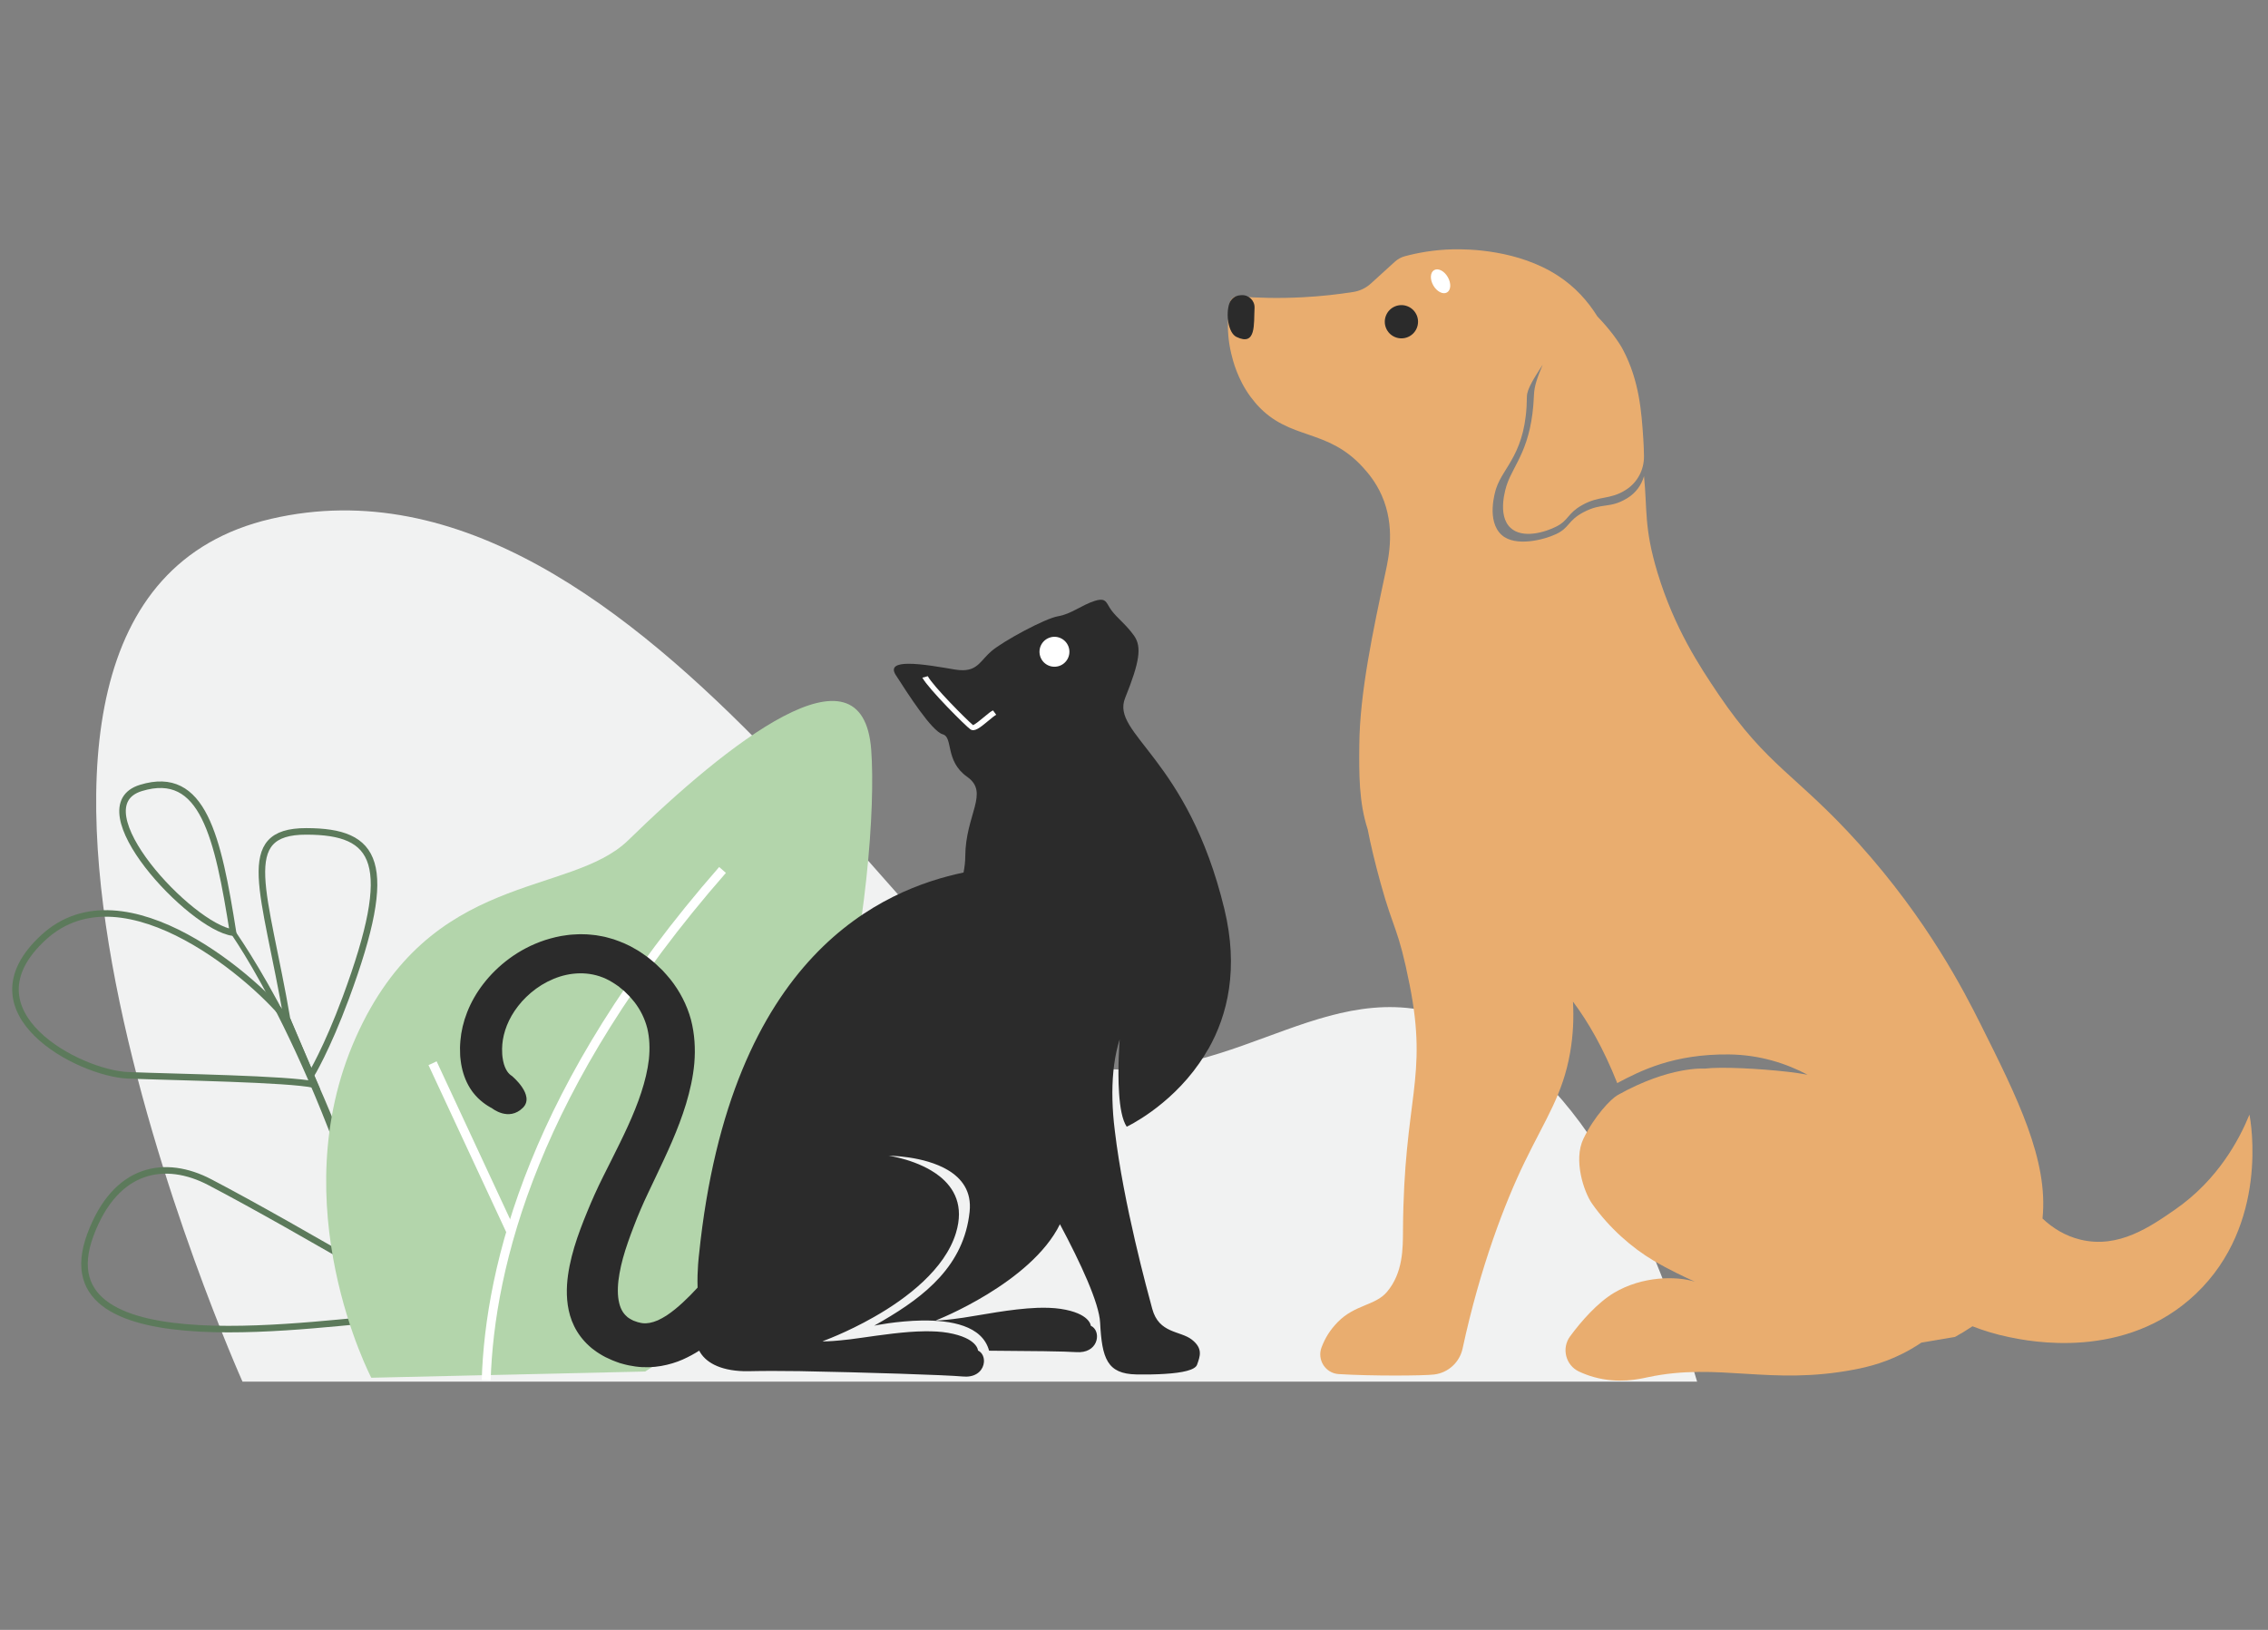 <?xml version="1.0" encoding="UTF-8"?>
<svg xmlns="http://www.w3.org/2000/svg" id="Layer_1" viewBox="0 0 693.68 498.58">
  <rect x="0" y="0" width="693.68" height="498.58" fill="#808080" stroke="none"/>
  <defs>
    <style>.cls-1{fill:none;stroke:#5c7a5b;stroke-miterlimit:10;stroke-width:2px;}.cls-1,.cls-2,.cls-3,.cls-4,.cls-5{fill-rule:evenodd;}.cls-6,.cls-2{fill:#fff;}.cls-3{fill:#f1f2f2;}.cls-7{fill:#5c7a5b;}.cls-4{fill:#b3d5ab;}.cls-8,.cls-5{fill:#2b2b2b;}.cls-9{fill:#e9ad6f;}.cls-10{fill:#845948;}</style>
  </defs>
  <g id="Group_1495">
    <g id="Path_1293">
      <path class="cls-3" d="m519.07,422.65c-10.1-34.66-30.29-90.65-70.67-109.31-40.38-18.66-68.65,18.66-113.07,13.33-44.42-5.33-137.3-194.62-252.39-167.96-115.09,26.66-8.77,263.94-8.77,263.94h444.9Z"></path>
    </g>
    <g id="Path_1294">
      <path class="cls-1" d="m87.84,311.98c-6.78-39.53-15.72-57.69,5.85-57.66,21.58.03,27.46,9.35,12.1,50.85-5.86,15.83-10.69,23.72-10.69,23.72l-7.27-16.91Z"></path>
    </g>
    <g id="Path_1295">
      <path class="cls-1" d="m88,312.22c-8.28-11.21-49.73-48.39-74.67-25.48-24.94,22.91,10.85,41.61,25.87,42.2,15.02.59,48.77,1.07,57.06,2.86-5.86-13.87-8.26-19.57-8.26-19.57Z"></path>
    </g>
    <g id="Path_1296">
      <path class="cls-7" d="m119.25,403.59c-21.21-80.66-49.25-118.87-49.25-118.87.94-.83.5-1.97,1.21-.94,6.22,8.89,31.9,47.67,50.68,119.11l-2.65.7Z"></path>
    </g>
    <g id="Path_1297">
      <path class="cls-1" d="m117.05,391.36c-21.28-12.36-39.48-22.72-52.9-29.74-13.42-7.02-28.72-4.8-36.49,16.08-15.57,41.83,73.58,26.05,92.9,25.54,4.13-.11.06-9.81-3.51-11.88Z"></path>
    </g>
    <g id="Path_1298">
      <path class="cls-1" d="m71.28,285.29c-4.64-29.29-9.15-50.09-28.17-44.26-19.02,5.83,15.17,42.57,28.17,44.26Z"></path>
    </g>
    <g id="Path_1299">
      <path class="cls-4" d="m197.32,419.55c58.35-35.16,71.73-155.17,69.15-190.13-2.58-34.96-44.3-1.69-74.29,27.58-17.92,17.49-60.57,9.07-83.38,60.4-22.82,51.34,4.76,104.05,4.76,104.05l83.76-1.9Z"></path>
    </g>
    <g id="Path_1300">
      <path class="cls-6" d="m150.08,422.23l-2.74-.09c1.1-34.98,14.58-90.59,72.62-156.92l2.06,1.8c-57.51,65.72-70.86,120.68-71.95,155.21Z"></path>
    </g>
    <g id="Line_34">
      <rect class="cls-6" x="142.91" y="322.61" width="2.74" height="56.86" transform="translate(-134.6 93.6) rotate(-24.95)"></rect>
    </g>
  </g>
  <path class="cls-9" d="m478.62,92.05h0s0,0,0,0Zm-103.02,5.77c1.25.12.61-2.25.16-2.33.1-1.04.25-2.01.4-2.88.21-1.19,1.3-2.02,2.52-1.93,5.87.46,12.51.64,19.77.25,5.59-.29,10.77-.88,15.48-1.62,2-.31,3.86-1.21,5.36-2.58,2.46-2.23,4.92-4.46,7.37-6.7.85-.77,1.88-1.34,2.99-1.64,3.77-1.01,8.79-1.99,14.72-2.12,4.72-.1,19.95.1,32.21,8.12,5.11,3.34,8.95,7.55,11.99,12.41,3.85,3.99,6.58,7.8,7.85,10.22,5,9.52,5.65,19.05,6.19,27.19.13,1.94.19,3.74.21,5.35.05,4.08-1.95,7.94-5.38,10.18-.03.02-.07.04-.1.07-5,3.2-8.13,1.69-13.49,4.73-4.48,2.54-4.01,4.56-7.78,6.5-3.5,1.8-10.37,3.83-14.04.45-4.24-3.89-1.43-12.41-1.13-13.29,2.2-6.42,7.64-11.1,8.27-27.38.1-2.84,1.08-5.44,2.68-9.28-2.52,3.92-4.83,7.44-4.84,9.76-.11,17.34-7.22,21.37-9.41,28.14-.3.92-3.08,9.92,1.71,14.22,4.14,3.72,12.93,1.49,16.7-.31,4.07-1.94,3.48-4.11,8.31-6.66,5.78-3.05,7.94-1,13.31-4.25.03-.01.06-.04.09-.05,2.55-1.56,4.32-3.96,5.11-6.74,1.03,10.23-.03,15.78,4.11,29.48,5.16,17.05,12.94,28.77,18.67,37.27,14.97,22.17,23.94,24.57,42.89,45.62,21.21,23.56,32.31,45.38,37.32,55.38,11.18,22.35,20.74,41.47,18.89,59.34,3.05,2.88,6.9,5.34,11.67,6.48,11.58,2.79,21.27-3.94,28.9-9.23,13.14-9.12,19.64-21.47,22.73-29.03.45,2.31,5.95,33.53-16.38,54.81-21.62,20.59-51.07,14.51-57.16,13.25-4.05-.84-7.78-1.98-11.18-3.31-1.86,1.25-3.67,2.34-5.35,3.26l-10.28,1.74c-.96.64-1.96,1.27-2.93,1.84-7.11,4.16-13.57,5.62-17.39,6.36-26.01,5.03-41.58-2.25-63.34,2.38-2.57.55-8.99,2.07-16.52-.05-1.66-.46-3.17-1.05-4.55-1.69-4.07-1.92-5.39-7.11-2.72-10.75,3.46-4.71,8.43-10.32,13.41-13.3,8.66-5.18,19.05-5.21,24.77-3.44-2.97-1.33-7.97-3.68-12.61-6.42-6.59-3.89-13.64-10.03-18.85-17.46-2.49-3.55-5.77-13.33-2.64-19.82,3.3-6.87,8.4-12.21,10.45-13.36,15.99-8.98,26.63-8.11,26.63-8.11,5.09-.64,16.79,0,25.43.97,2.16.25,4.2.56,6.06.9-6.39-3.38-14.45-6.1-24.03-6.21-17.01-.17-27.07,4.99-34.19,8.76-4.21-10.59-8.83-18.63-13.54-24.92.28,5.01.07,10.25-.88,15.65-2.24,12.76-7.36,19.97-13.87,33.36-6.09,12.53-13.67,32.31-19.01,57.12-.91,4.22-4.41,7.43-8.71,7.94-3.35.4-19.31.49-29.18-.13-4.09-.25-6.7-4.42-5.23-8.23,1.1-2.85,2.55-5.23,4.92-7.67,5.29-5.41,11.51-5.02,15.07-9.24,4.96-5.88,4.87-13.38,4.9-18.85.24-40.56,7.76-46.29,2.03-75.1-3.51-17.69-4.78-16.21-8.86-31.02-1.77-6.42-3.07-11.86-3.97-16.54-2.71-8.31-2.64-17-2.56-25.84.14-15.89,4.16-34.77,8.05-52.96.96-4.52,3.02-13.85-1.22-23.4-1.85-4.16-4.23-6.86-5.57-8.36-11.1-12.36-22.49-8.21-32.53-19.29-.13-.15-.9-1.03-1.97-2.42-4.03-5.47-5.43-11.12-5.95-13.33-.9-3.79-1.09-7.28-.97-10.26"></path>
  <path class="cls-5" d="m430.57,93.72c-2.6-1.07-5.57.16-6.64,2.76-1.07,2.6.16,5.57,2.76,6.64,2.6,1.07,5.57-.16,6.64-2.76,1.07-2.6-.16-5.57-2.76-6.64Z"></path>
  <path class="cls-2" d="m438.64,82.63c-1.22.7-1.34,2.8-.25,4.69,1.08,1.89,2.96,2.85,4.18,2.14,1.22-.7,1.34-2.8.25-4.69-1.08-1.89-2.95-2.85-4.18-2.14Z"></path>
  <path class="cls-8" d="m379.71,90.29c2.24-.14,4.13,1.69,4,3.94-.27,4.85.59,11.8-5.54,8.83-2.51-1.22-3.3-6.92-2.18-10.21.49-1.44,1.81-2.43,3.32-2.53l.4-.03Z"></path>
  <path class="cls-10" d="m268.95,291.62l28.45,31.53c1.79,1.98-.53,4.96-2.89,3.71l-39.25-20.72c-1.42-.75-1.71-2.66-.57-3.8l10.8-10.81c.97-.97,2.55-.93,3.46.09Z"></path>
  <path class="cls-8" d="m369.5,320.95v.03c-.85,1.49-1.75,2.92-2.7,4.27-9.33,13.44-22.19,19.41-22.19,19.41-1.39-2.08-2.06-6.03-2.33-10.24-.52-7.53.15-15.96.18-16.46-1.56,4.88-2.21,10.42-2.24,16.22,0,2.98.15,6.03.46,9.12h0c.09.91.19,1.8.31,2.7,2.64,22.25,10.01,49.13,11.43,54.36,2.05,7.62,8.55,6.66,12.1,9.42,3.55,2.77,2.48,5.2,1.61,7.69-.59,1.64-4.51,2.46-9.68,2.79-2.71.19-5.76.22-8.84.18-9.02-.15-10.57-4.92-11.13-15.87-.31-5.95-5.85-18.02-12.29-30.08-8.8,17.93-37.72,29.41-37.97,29.41,0,0,.16.03.65.01.94-.01,3.15-.15,7.8-.83,5.32-.78,14.5-2.7,22.56-3.01,2.55-.09,4.98-.01,7.16.31,9.05,1.36,9.24,5.17,9.24,5.17,3.15,1.4,2.61,7.8-3.33,8.08-.34.01-.71.01-1.08-.01-3.37-.25-14.22-.37-26.7-.44-2.09-7.74-11.76-9.33-20.42-9.24-3.9.06-7.6.46-10.33.84-2.67.37-4.39.74-4.39.74.87-.5,1.75-.99,2.61-1.5,13.07-7.62,24.83-16.99,26.57-33.3.69-6.31-2.42-10.27-6.63-12.79-7.35-4.38-18.11-4.39-18.11-4.39,0,0,9.18,1.24,15.56,6.28,4.45,3.54,7.56,9,5,17.36-3.36,11.04-15,20-25.08,25.7-8.46,4.83-15.74,7.41-15.74,7.41,0,0,.16.03.63.03.96,0,3.17-.07,7.88-.63,4.35-.53,11.27-1.72,18.04-2.24,1.59-.12,3.15-.19,4.69-.21,2.55-.03,5,.09,7.18.47,9.03,1.59,9.15,5.39,9.15,5.41.04.01.09.04.13.07,1.21.63,1.81,2.06,1.68,3.51-.18,2.11-1.87,4.33-5.35,4.41-.34,0-.71,0-1.09-.04-5.42-.49-30.12-1.27-49.97-1.64-5.57-.07-10.76-.09-15.05.01-.66.03-1.28.01-1.9.01-7.65-.21-11.95-2.87-13.72-6.28-.03.01-.06.03-.07.04-1.47.93-3.11,1.84-5,2.68-1.9.83-4.1,1.53-6.56,1.96-2.45.43-5.19.53-7.87.16-1.33-.19-2.67-.44-3.92-.81-.16-.04-.31-.09-.47-.13-.09-.03-.16-.06-.24-.07-.03-.01-.04-.01-.07-.01h-.01s-.53-.19-.49-.18c-.21-.07-.41-.15-.62-.22-.21-.07-.41-.16-.62-.24-.1-.04-.21-.07-.31-.12-.06-.01-.09-.03-.18-.07-.09-.03-.18-.06-.25-.1-.68-.29-1.36-.6-2.02-.93-.65-.32-1.16-.65-1.74-1-.56-.32-1.11-.72-1.64-1.12-.27-.21-.53-.4-.8-.6-.25-.21-.5-.44-.74-.65-1.97-1.77-3.55-3.89-4.61-6.06-1.08-2.17-1.65-4.36-1.97-6.48-.6-4.23-.19-8.24.57-12.05.77-3.83,1.93-7.52,3.27-11.13.66-1.81,1.39-3.6,2.11-5.36.37-.87.72-1.74,1.09-2.62.44-1,.75-1.71,1.18-2.68.85-1.89,1.69-3.64,2.56-5.39.87-1.74,1.75-3.48,2.62-5.22,3.45-6.9,6.85-13.73,9.08-20.59,1.12-3.42,1.95-6.82,2.33-10.15.34-3.3.22-6.5-.49-9.46-.75-2.93-2.06-5.61-3.92-8.02-.47-.6-1.02-1.18-1.5-1.77-.28-.28-.56-.55-.84-.83l-.41-.41c-.07-.07-.15-.13-.22-.21-.03-.03-.06-.07-.09-.1-.35-.29-.71-.59-1.06-.87-.18-.16-.37-.32-.56-.47-.04-.04-.09-.07-.13-.12-.03-.03-.07-.04-.1-.07-.07-.04-.13-.09-.21-.13-.55-.35-1-.74-1.68-1.11-4.98-3.09-10.74-3.37-16.03-1.72-2.64.85-5.11,2.14-7.26,3.7-2.15,1.58-4.01,3.39-5.5,5.32-3.01,3.85-4.51,8.02-4.83,11.69-.01.46-.07.91-.07,1.36.01.46.03.9.03,1.33v.13h0s0,.04.01.06v.1c.01.13.01.27.03.4.03.19.04.37.06.56.06.41.12.8.19,1.15.29,1.44.78,2.5,1.28,3.24.44.63.91,1.05,1.34,1.31.01.01.04.03.06.04,0,0,7.17,5.92,3.38,9.72-4.34,4.34-9.48.16-9.49.14-.16-.07-.34-.16-.52-.27-1.03-.59-2.06-1.3-3.02-2.15-.24-.21-.47-.43-.72-.66-.27-.28-.53-.56-.8-.85-.15-.16-.28-.34-.43-.52-.06-.07-.12-.15-.18-.21-.03-.03-.04-.06-.07-.1-.04-.06-.1-.13-.15-.19-.1-.13-.19-.27-.29-.4-1.52-2.15-2.52-4.69-3.05-7.25-.13-.63-.25-1.3-.32-1.95-.04-.31-.07-.68-.12-1.03,0-.13-.01-.28-.03-.41-.01-.09-.01-.18-.01-.27s-.01-.16-.01-.25c-.01-.66-.03-1.36-.04-2.03.01-.69.07-1.39.12-2.09.47-5.67,2.73-11.86,7.04-17.42,2.14-2.77,4.77-5.39,7.91-7.71s6.81-4.29,10.98-5.67c2.09-.65,4.29-1.22,6.6-1.49,1.15-.18,2.34-.22,3.54-.28.59-.03,1.19,0,1.8.01.59.01,1.19.03,1.81.1.6.06,1.21.13,1.81.19.6.09,1.21.21,1.81.32.31.06.6.12.9.18.31.07.6.16.9.24.6.16,1.18.34,1.78.5,2.31.8,4.61,1.74,6.68,3.01,1.03.55,2.12,1.33,3.18,2.08.12.09.25.19.4.28.06.04.13.1.18.15.06.03.1.07.15.1.19.15.38.31.56.46.38.31.75.62,1.13.93.01.01.04.03.07.06l.27.24c.06.04.12.09.16.15.1.09.21.19.32.29.19.19.41.4.62.6.41.38.83.78,1.25,1.19.77.85,1.56,1.71,2.3,2.62,2.93,3.64,5.16,7.96,6.37,12.42,1.16,4.46,1.39,8.99,1.03,13.31-.38,4.33-1.34,8.47-2.53,12.45-2.42,7.96-5.91,15.27-9.22,22.25-.81,1.72-1.64,3.45-2.45,5.16-.8,1.68-1.58,3.39-2.24,4.95-.34.77-.75,1.78-1.05,2.51-.32.87-.66,1.72-1,2.56-.65,1.68-1.27,3.33-1.83,4.97-1.13,3.24-2.03,6.42-2.56,9.45-.55,3.01-.68,5.88-.28,8.22.21,1.16.53,2.2.97,3.02.43.81.94,1.44,1.55,1.96.07.07.15.13.21.21.09.04.18.1.27.18.16.1.31.24.52.34.19.09.4.25.53.29.13.06.27.12.37.19.01.01.03.01.06.03,0,.01.09.03.12.06.12.03.21.07.31.1.21.07.41.15.62.22.12.03.22.09.34.12,0,.01.01.01.01.01.03,0,.04,0,.09.01.04.01.09.01.15.03.43.15.81.19,1.19.25.75.1,1.44.04,2.21-.09.77-.15,1.61-.4,2.48-.78.88-.41,1.77-.9,2.67-1.47.87-.59,1.74-1.21,2.58-1.9,1.68-1.36,3.23-2.84,4.66-4.27.78-.81,1.53-1.61,2.25-2.37-.18-5.32.44-10.12.44-10.12,9.5-92.39,56.63-111.73,80.9-116.85.32-1.62.53-3.27.53-4.92.07-12.85,7.49-19.51.56-24.37-6.88-4.89-4.16-12.08-7.47-13-3.33-.93-10.62-12.33-14.34-18.12-1.67-2.58.38-3.42,3.76-3.45,4.18-.04,10.43,1.12,14.22,1.75,1.02.18,1.9.24,2.67.22,4.45-.1,5.41-3.06,8.55-5.79,3.71-3.17,16.49-10.05,20.41-10.71,3.93-.63,7.32-3.45,11.11-4.66.72-.24,1.31-.37,1.8-.4,1.96-.12,2.08,1.4,3.45,3.26,1.69,2.31,4.6,4.44,6.94,7.8,2.34,3.35,1.71,7.9-2.76,18.98-4.49,11.1,19.07,18.05,30.34,64.54,4.41,18.2,1.06,32.42-4.94,42.94Z"></path>
  <g id="Path_1325">
    <path class="cls-6" d="m304.7,218.65l-.98-1.33c-.61.25-1.45.93-2.76,2.03-.94.78-2.61,2.17-3.35,2.47-1.91-1.59-12.14-11.82-13.84-14.97l-1.66.45c1.88,3.47,13.46,15.02,14.7,15.81,1.27.8,2.77-.37,5.54-2.67.91-.76,1.94-1.62,2.36-1.79Z"></path>
  </g>
  <g id="Path_1337">
    <path class="cls-2" d="m321.22,194.99c-2.43.71-3.81,3.25-3.1,5.68.71,2.43,3.25,3.81,5.68,3.1,2.42-.71,3.81-3.25,3.1-5.68-.71-2.42-3.25-3.82-5.67-3.11h0Z"></path>
  </g>
</svg>
